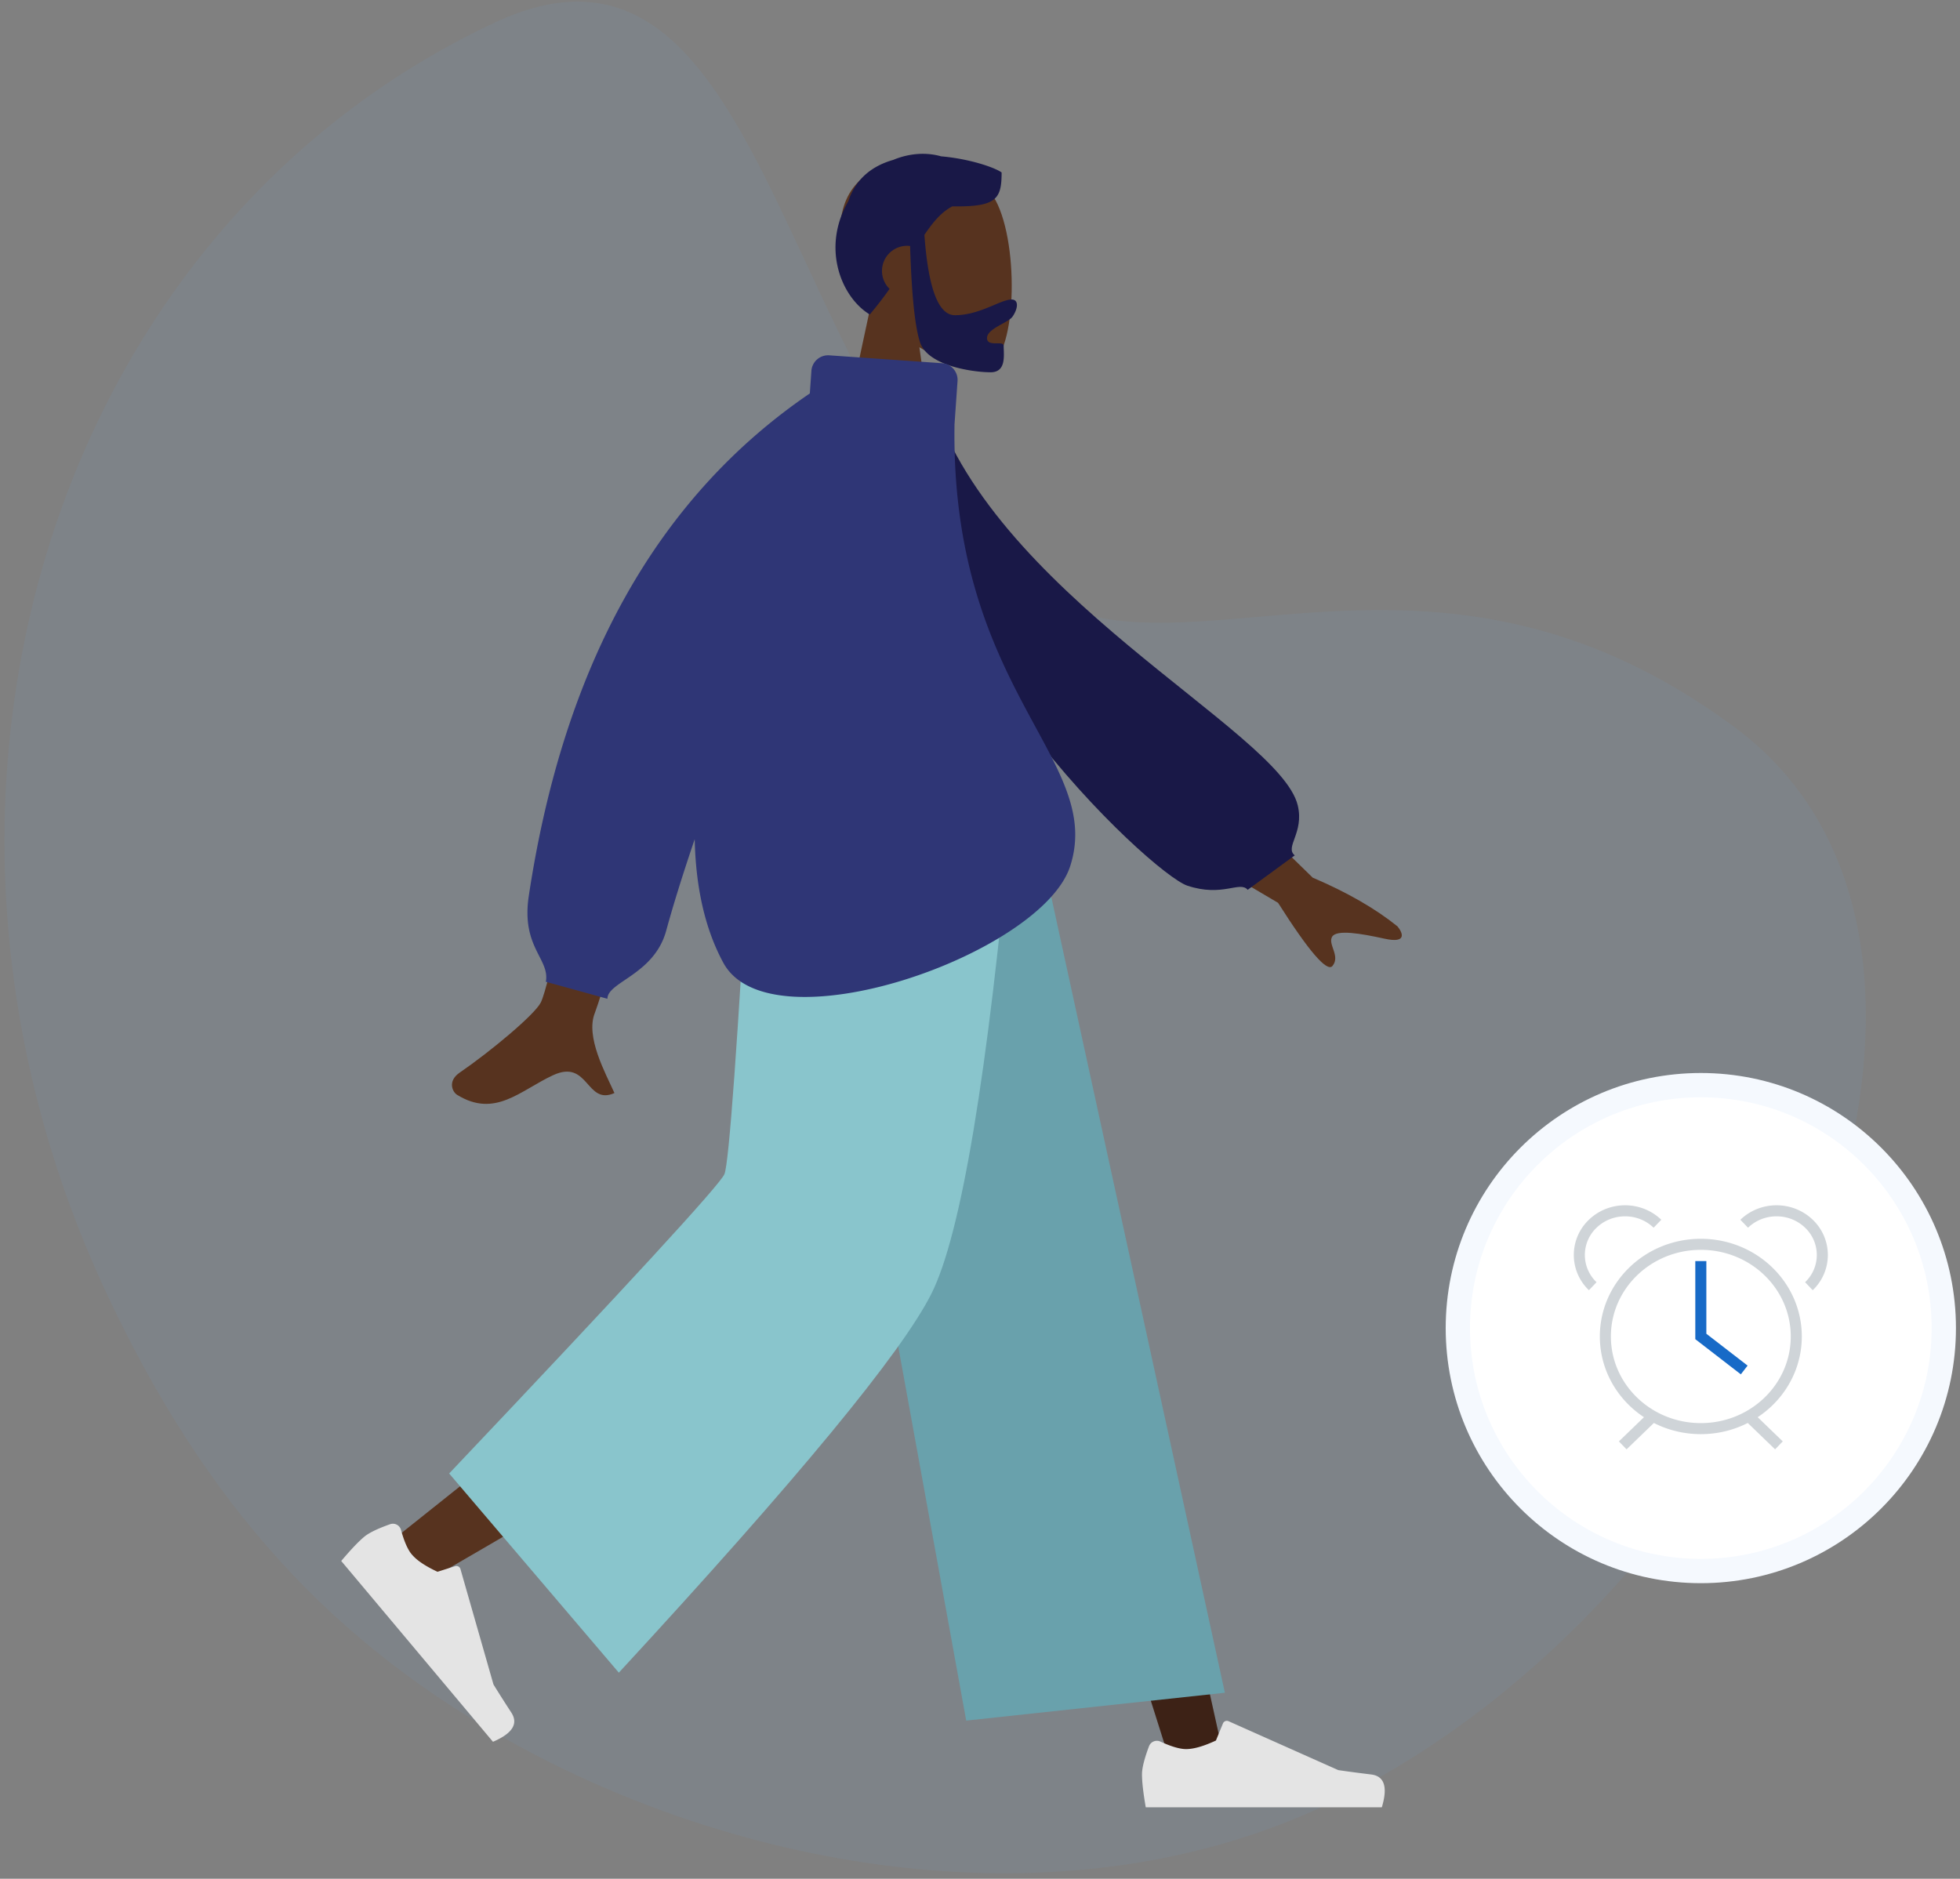 <svg width="242" height="232" xmlns="http://www.w3.org/2000/svg"><rect width="100%" height="100%" fill="#808080" stroke="none"/><g fill="none" fill-rule="evenodd"><path d="M163.488 223.003C218.34 197.34 252.13 118.03 214.274 89.877c-37.856-28.15-68.445-4.415-86.918-16.957-31.618-21.466-31.6-86.349-66.223-70.15-54.852 25.664-76.405 95.768-48.14 156.584 12.262 26.386 28.103 43.729 50.874 56.163 29.714 16.226 68.568 22.015 99.621 7.486z" fill="#6EAEF6" opacity=".07"/><path d="M107.484 37.842c-2.38-2.795-3.992-6.22-3.723-10.058.776-11.059 16.17-8.626 19.164-3.045 2.995 5.582 2.639 19.74-1.231 20.737-1.543.398-4.831-.577-8.178-2.594l2.1 14.86h-12.401l4.27-19.9z" fill="#57331F"/><path d="M114.136 29.005c.475 6.613 1.731 9.92 3.768 9.92 3.055 0 5.648-1.94 6.988-1.94.978 0 .76 1.223.112 2.13-.535.748-3.138 1.469-3.138 2.628 0 1.16 2.057.263 2.057.95 0 1.139.361 3.278-1.614 3.278-1.998 0-7.728-.728-8.71-3.695-.634-1.914-1.044-5.88-1.23-11.9a3.1 3.1 0 0 0-2.536 5.297 47.01 47.01 0 0 1-2.443 3.162c-3.46-2.077-6.03-8.156-2.645-13.995.935-2.861 3.052-4.39 5.553-5.099 2.026-.847 4.129-.943 5.904-.435 3.48.299 6.587 1.36 7.467 1.99 0 3.295-.638 4.272-6.09 4.186-1.34.707-2.37 1.926-3.443 3.523z" fill="#191847"/><path fill="#3D2216" d="M102.245 100.504l25.362 63.677 17.011 53.833h6.718l-26.006-117.51z"/><path d="M97.137 100.504c-.27 22.377-4.209 52.503-4.838 53.898-.42.93-14.902 12.755-43.447 35.475l4.626 4.911c33.681-19.48 51.301-30.519 52.86-33.117 2.338-3.897 9.949-39.76 16.06-61.167h-25.26z" fill="#57331F"/><path d="M48.17 188.217c-1.555.55-2.625 1.07-3.212 1.563-.714.598-1.656 1.591-2.826 2.978l18.735 22.327c2.405-1.029 3.16-2.233 2.263-3.611a161.415 161.415 0 0 1-2.2-3.463l-4.08-14.26a.517.517 0 0 0-.654-.35l-2.178.691c-1.51-.704-2.57-1.418-3.177-2.141-.493-.588-.937-1.6-1.331-3.033a1.034 1.034 0 0 0-1.34-.7zM141.868 215.635c-.578 1.543-.867 2.698-.867 3.464 0 .932.155 2.292.465 4.08h29.146c.758-2.504.32-3.856-1.312-4.056-1.631-.2-2.987-.38-4.066-.54l-13.547-6.04a.517.517 0 0 0-.688.275l-.87 2.112c-1.511.705-2.739 1.058-3.683 1.058-.768 0-1.827-.31-3.18-.93a1.034 1.034 0 0 0-1.398.577z" fill="#E4E4E4"/><path fill="#69A1AC" d="M119.297 212.47l31.938-3.439-23.67-108.527H98.96z"/><path d="M55.458 181.954l20.949 24.597c22.065-23.905 34.93-39.503 38.592-46.794 3.663-7.291 6.956-27.042 9.879-59.253H92.673c-1.596 28.338-2.672 43.166-3.228 44.485-.556 1.319-11.885 13.64-33.987 36.965z" fill="#89C5CC"/><g><path d="M147.44 94.096l14.638 14.28c4.26 1.818 7.75 3.824 10.47 6.02.611.737 1.277 2.151-1.601 1.518-2.878-.632-5.935-1.169-6.476-.232-.54.936 1.054 2.37.054 3.595-.667.817-2.909-1.781-6.725-7.793l-15.222-8.975 4.862-8.413zM75.858 81.172l11.315.043c-8.618 27.922-13.193 42.541-13.724 43.858-1.196 2.963 1.334 7.476 2.416 9.902-3.524 1.577-3.148-4.264-7.594-2.195-4.058 1.888-7.145 5.308-11.833 2.416-.577-.356-1.208-1.695.318-2.742 3.802-2.607 9.281-7.17 10.021-8.671 1.01-2.049 4.037-16.252 9.08-42.61z" fill="#57331F"/><path d="M110.338 49.073l4.468-.767c7.04 24.883 43.206 41.844 45.426 51.145.814 3.412-1.64 5.136-.372 6.175l-5.808 4.252c-.984-1.148-3.083.951-7.466-.517s-36.248-30.825-36.248-60.288z" fill="#191847"/><path d="M117.854 52.38c-.515 32.943 18.529 41.346 14.287 54.562-3.503 10.913-37.03 22.644-42.832 11.947-2.349-4.33-3.414-9.567-3.535-15.261-1.483 4.374-2.656 8.14-3.518 11.297-1.488 5.447-7.258 6.312-7.258 8.41l-7.601-2.098c.515-2.85-3.068-4.238-2.107-10.606 4.305-28.534 15.871-49.217 34.7-62.05l.194-2.785a2.067 2.067 0 0 1 2.207-1.918l13.918.973a2.067 2.067 0 0 1 1.918 2.206l-.373 5.324z" fill="#2F3676"/></g><g transform="translate(180 134)"><circle stroke="#F5F9FE" stroke-width="3" fill="#FFF" cx="30" cy="30" r="30"/><g stroke-width="1.364"><path d="M16.654 24.828a5.322 5.322 0 0 1 0-7.714c2.207-2.13 5.783-2.13 7.99 0" stroke="#CFD4D8"/><path stroke="#176AC7" d="M30 21.724v9.31l5.357 4.138"/><path d="M20.357 44.483l3.75-3.62M35.893 40.862l3.75 3.62M43.346 24.828a5.322 5.322 0 0 0 0-7.714c-2.207-2.13-5.783-2.13-7.99 0M41.786 31.034c0 6.285-5.277 11.38-11.786 11.38-6.509 0-11.786-5.095-11.786-11.38 0-6.284 5.277-11.379 11.786-11.379 6.509 0 11.786 5.095 11.786 11.38h0z" stroke="#CFD4D8"/></g></g></g></svg>